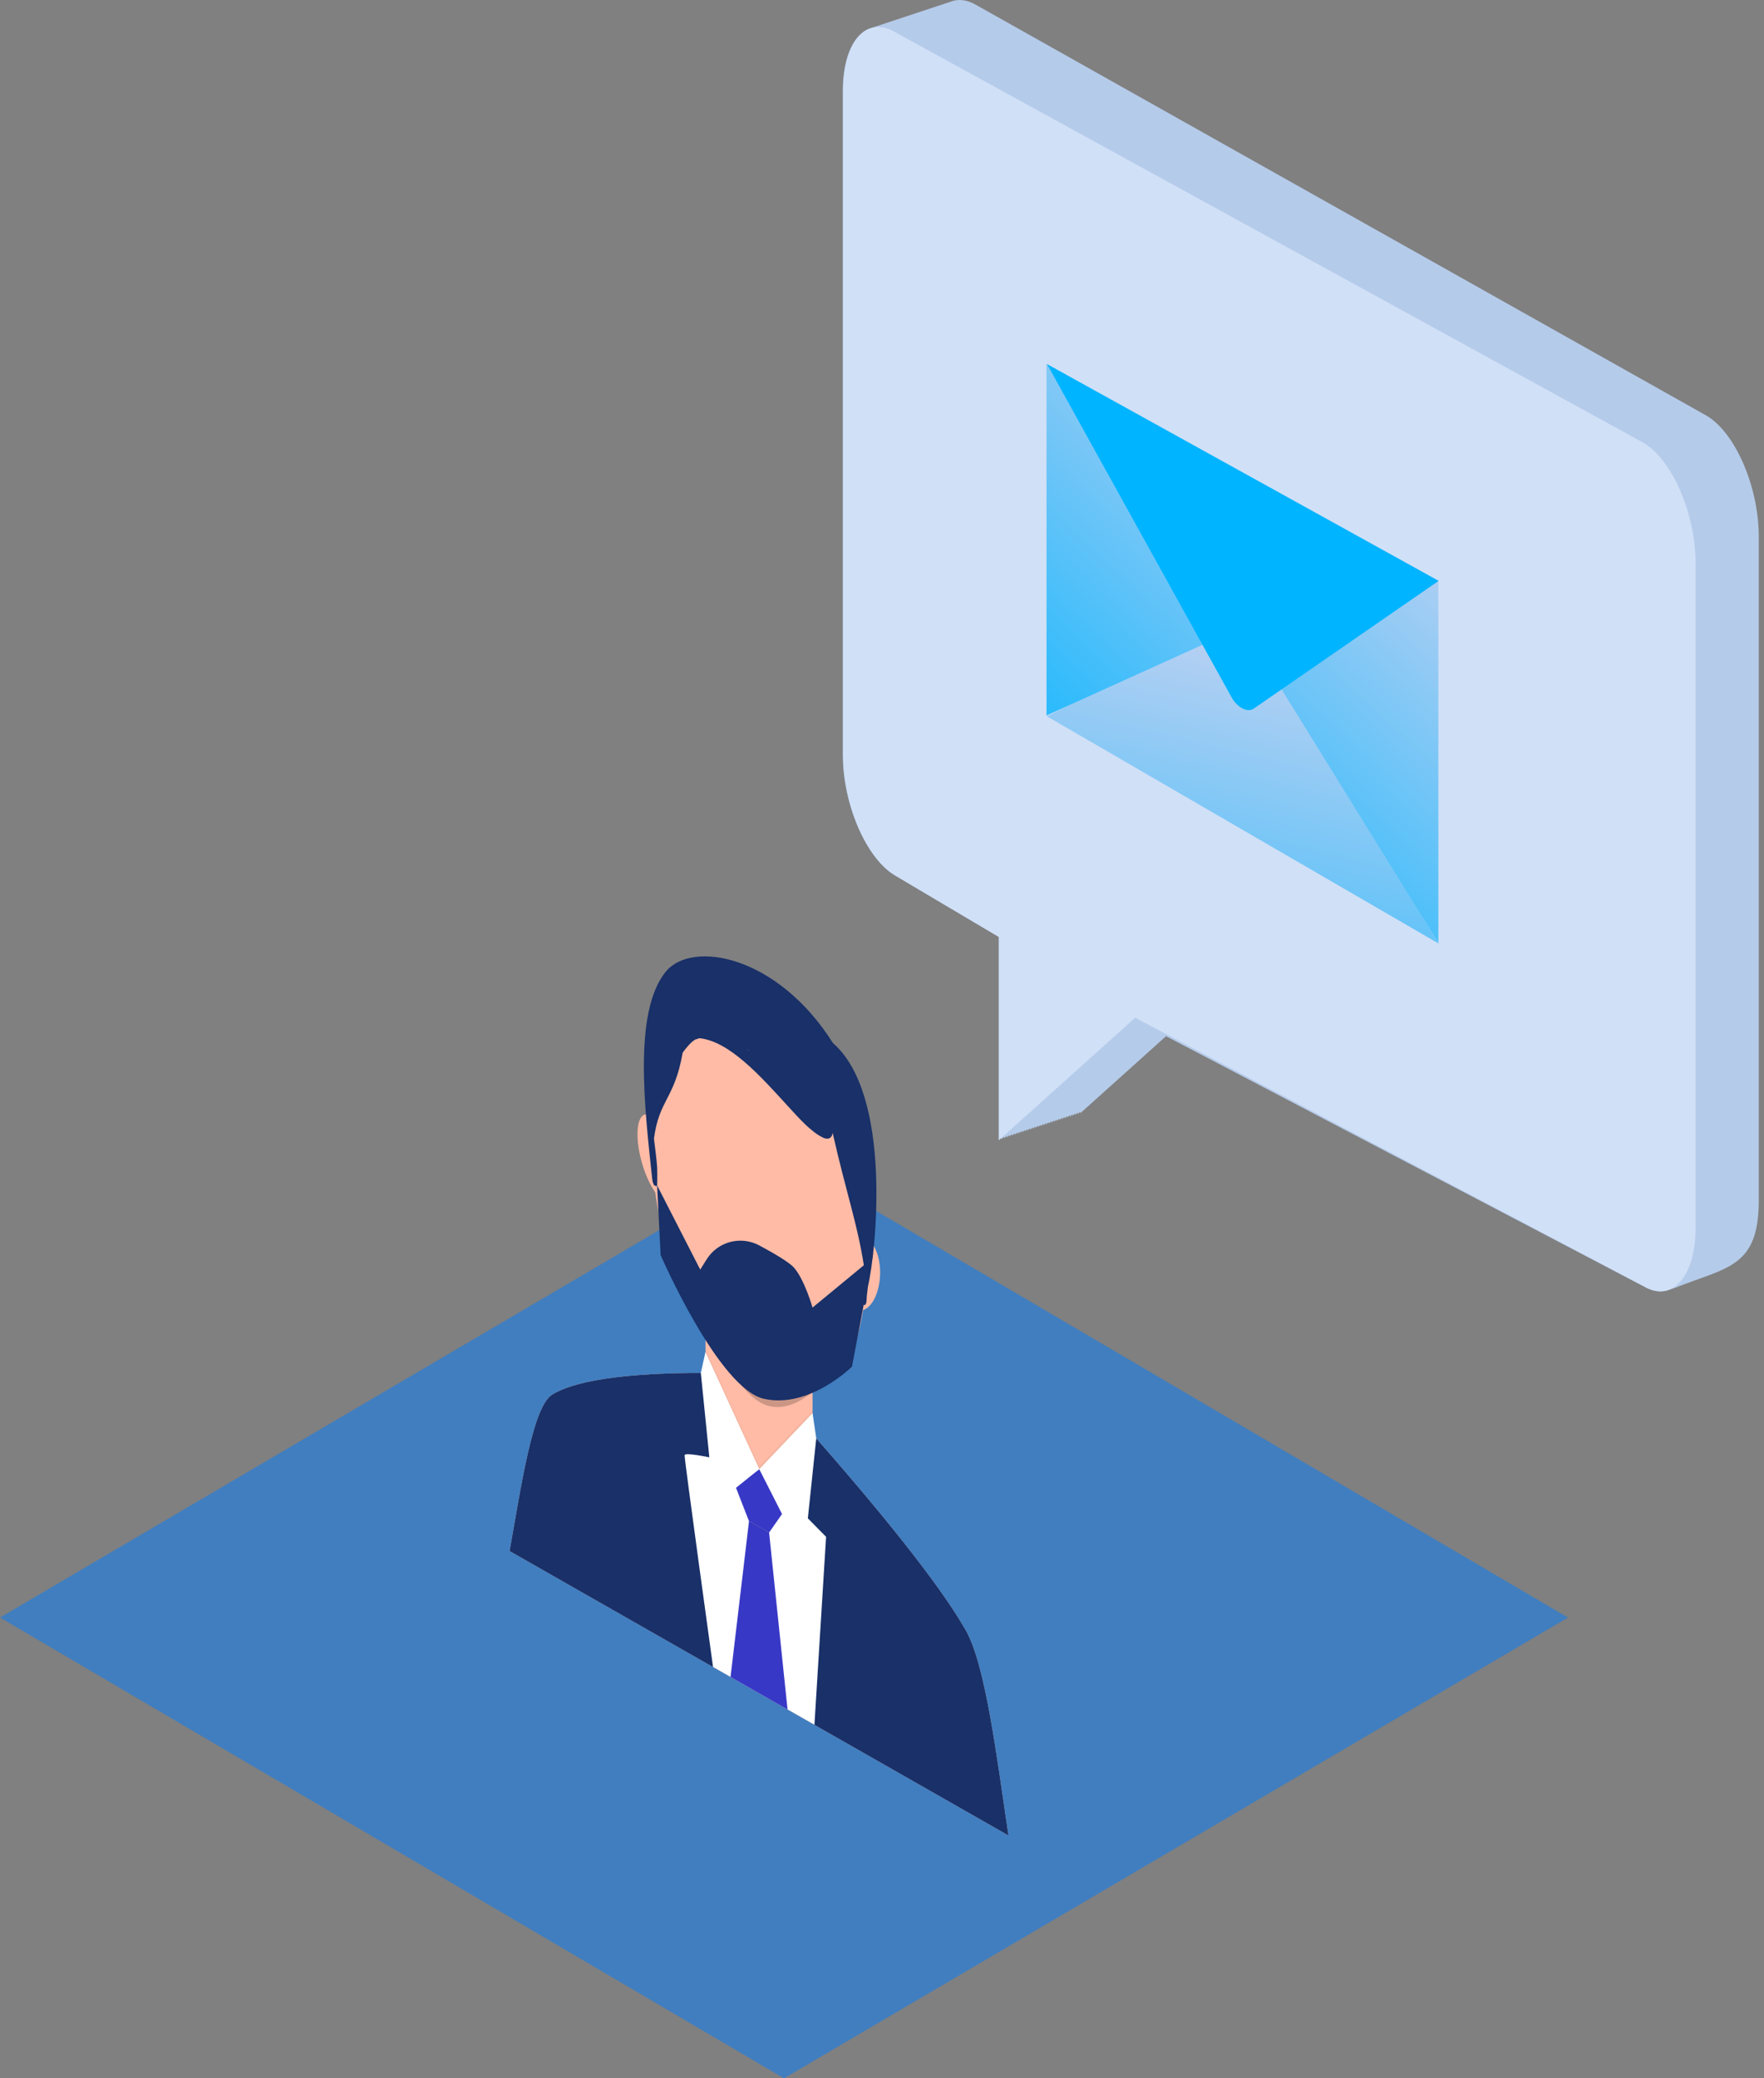 <svg width="90" height="106" viewBox="0 0 90 106" fill="none" xmlns="http://www.w3.org/2000/svg">
<rect x="0" y="0" width="90" height="106" fill="#808080" stroke="none"/>
<path opacity="0.5" d="M40 2.50361e-06L-6.32606e-06 23.499L40 47L80 23.501L40 2.50361e-06Z" transform="translate(0 59)" fill="#007DFF"/>
<path d="M44.073 21.203L6.821 0.262C6.337 -0.024 5.885 -0.067 5.494 0.09C5.45 0.102 5.404 0.118 5.36 0.134C5.314 0.147 5.27 0.162 5.225 0.178C5.181 0.191 5.135 0.206 5.091 0.224C5.046 0.236 5.002 0.251 4.958 0.268C4.912 0.28 4.868 0.295 4.822 0.312C4.777 0.324 4.733 0.339 4.689 0.356C4.643 0.368 4.599 0.383 4.554 0.401C4.508 0.414 4.464 0.429 4.42 0.445C4.375 0.458 4.33 0.473 4.285 0.49C4.241 0.502 4.195 0.517 4.151 0.535C4.106 0.547 4.062 0.563 4.016 0.579C3.972 0.591 3.928 0.607 3.883 0.623C3.837 0.636 3.793 0.651 3.749 0.667C3.703 0.68 3.659 0.695 3.614 0.713C3.57 0.725 3.524 0.74 3.48 0.757C3.435 0.769 3.39 0.784 3.345 0.801C3.301 0.813 3.255 0.828 3.211 0.846C3.166 0.859 3.122 0.874 3.078 0.89C3.032 0.903 2.988 0.918 2.943 0.934C2.897 0.947 2.853 0.962 2.809 0.979C2.763 0.991 2.719 1.006 2.674 1.024C2.63 1.036 2.584 1.052 2.54 1.068C2.495 1.08 2.451 1.096 2.405 1.112C2.361 1.125 2.317 1.14 2.271 1.156C2.226 1.169 2.182 1.184 2.136 1.202C2.092 1.214 2.048 1.229 2.003 1.246C1.957 1.258 1.913 1.273 1.868 1.29C1.823 1.302 1.779 1.317 1.734 1.335C1.69 1.348 1.644 1.363 1.6 1.379C1.555 1.392 1.511 1.407 1.465 1.423C0.597 1.662 1.00945e-06 2.853 1.00945e-06 4.641V38.498C1.00945e-06 41.026 1.191 43.779 2.659 44.649L7.955 47.786V58.144L8.089 58.024V58.1L8.224 57.98V58.056L8.358 57.936V58.012L8.493 57.892V57.968L8.626 57.848V57.924L8.761 57.804V57.88L8.895 57.76V57.835L9.029 57.716V57.791L9.164 57.672V57.747L9.298 57.627V57.703L9.433 57.583V57.659L9.566 57.539V57.615L9.7 57.495V57.571L9.835 57.451V57.527L9.969 57.407V57.483L10.104 57.363V57.439L10.238 57.319V57.395L10.373 57.275V57.351L10.506 57.231V57.306L10.64 57.187V57.262L10.775 57.143V57.218L10.909 57.099V57.174L11.044 57.054V57.13L11.178 57.01V57.086L11.313 56.966V57.042L11.446 56.922V56.998L11.581 56.878V56.954L11.715 56.834V56.91L11.849 56.79V56.866L11.984 56.746V56.822L12.117 56.702V56.778L16.491 52.849L40.852 65.605C41.338 65.892 41.788 65.933 42.18 65.776C42.225 65.764 42.269 65.749 42.313 65.732C42.359 65.72 42.403 65.705 42.449 65.688C45.114 64.619 46.733 64.665 46.733 61.224V27.366C46.731 24.827 45.541 22.074 44.073 21.203Z" transform="translate(43)" fill="#B5CBEA"/>
<path d="M40.837 21.205L2.659 0.264C1.191 -0.605 -6.56145e-06 0.738 -6.56145e-06 3.266V37.123C-6.56145e-06 39.65 1.191 42.404 2.659 43.274L7.955 46.411V56.769L14.904 50.528L40.837 64.216C42.305 65.087 43.496 63.743 43.496 61.215V27.358C43.495 24.829 42.305 22.076 40.837 21.205Z" transform="translate(43.014 1.379)" fill="#D0E0F7"/>
<path d="M9.983 -2.56281e-06L-1.29763e-05 4.933L19.995 16.53" transform="translate(53.408 31.596)" fill="url(#paint0_linear)"/>
<path d="M10.012 13.398L19.994 29.528V11.061L1.09408e-05 -9.22611e-06V17.931L10.012 13.398Z" transform="translate(53.393 18.559)" fill="url(#paint1_linear)"/>
<path d="M9.437 17.037C9.741 17.538 10.235 17.776 10.54 17.571L19.964 11.061V11.047L2.28993e-06 -8.71354e-06L9.437 17.037Z" transform="translate(53.423 18.573)" fill="#00B4FF"/>
<path fill-rule="evenodd" clip-rule="evenodd" d="M10.182 0.001C4.558 -0.027 2.869 0.706 2.202 1.088C1.176 1.674 0.606 5.72 -2.69188e-06 9.086L12.725 16.338L25.451 23.592C24.846 19.535 24.276 14.84 23.248 13.082C22.582 11.942 20.956 9.364 15.33 2.979L10.182 0.001Z" transform="translate(26 70.022)" fill="#F5DCCB"/>
<path fill-rule="evenodd" clip-rule="evenodd" d="M10.182 0.001C4.558 -0.025 2.869 0.707 2.202 1.089C1.176 1.676 0.606 5.721 -2.69188e-06 9.087L12.725 16.34L25.451 23.593C24.846 19.537 24.276 14.841 23.248 13.083C22.582 11.943 20.956 9.366 15.33 2.98L10.182 0.001Z" transform="translate(26 70.021)" fill="#193068"/>
<path fill-rule="evenodd" clip-rule="evenodd" d="M1.68242e-05 2.086V7.468V10.125C1.502 13.269 3.96 14.753 5.462 13.238V10.581V5.199C5.462 0.86 1.68242e-05 -2.253 1.68242e-05 2.086Z" transform="translate(35.995 61.492)" fill="#FFBBA6"/>
<path fill-rule="evenodd" clip-rule="evenodd" d="M0.507 0.004C0.988 0.074 1.6 1.126 1.873 2.355C2.148 3.584 1.979 4.522 1.498 4.451C1.017 4.381 0.405 3.33 0.133 2.1C-0.143 0.871 0.025 -0.067 0.507 0.004Z" transform="translate(32.524 56.834)" fill="#FFBBA6"/>
<path fill-rule="evenodd" clip-rule="evenodd" d="M1.499 0.213C1.016 -0.266 0.406 0.089 0.131 1.005C-0.143 1.921 0.027 3.052 0.506 3.53C0.987 4.01 1.599 3.654 1.873 2.738C2.148 1.822 1.98 0.69 1.499 0.213Z" transform="translate(42.899 63.102)" fill="#FFBBA6"/>
<path fill-rule="evenodd" clip-rule="evenodd" d="M3.812 0.758C3.812 0.758 -7.06618e-06 -0.242 -7.06618e-06 0.055C-7.06618e-06 0.354 1.451 10.851 1.451 10.851L6.625 13.8L7.219 4.212L3.812 0.758Z" transform="translate(34.928 74.17)" fill="white"/>
<path fill-rule="evenodd" clip-rule="evenodd" d="M-1.85067e-05 0.955L0.66 2.652C1.002 2.847 1.344 3.041 1.686 3.237L2.347 2.292L1.187 -8.40707e-06L-1.85067e-05 0.955Z" transform="translate(37.552 74.928)" fill="#3838C6"/>
<path fill-rule="evenodd" clip-rule="evenodd" d="M0.943 1.68141e-05L9.75806e-06 7.952L2.909 9.61L1.968 0.585L0.943 1.68141e-05Z" transform="translate(37.272 77.58)" fill="#3838C6"/>
<path fill-rule="evenodd" clip-rule="evenodd" d="M0.238 -1.91681e-05L1.1104e-05 1.062L0.667 7.678L2.984 5.97L0.238 -1.91681e-05Z" transform="translate(35.756 68.96)" fill="white"/>
<path opacity="0.2" d="M1.68242e-05 -1.04248e-05V0.255C1.68242e-05 0.255 1.396 3.185 2.726 4.019C4.058 4.854 5.462 3.512 5.462 3.512V3.123" transform="translate(35.995 67.471)" fill="black"/>
<path fill-rule="evenodd" clip-rule="evenodd" d="M5.696 0.861C-2.707 -3.927 0.513 12.745 1.062 14.196C1.668 15.794 4.339 20.079 5.696 20.853C7.052 21.627 9.723 20.385 10.328 19.477C10.877 18.652 14.098 5.65 5.696 0.861Z" transform="translate(33.036 49.845)" fill="#FFBBA6"/>
<path d="M9.649 4.424C6.812 -0.072 2.43 -0.853 1.107 0.792C-0.548 2.85 0.037 7.742 0.429 11.39C0.429 11.384 0.429 11.38 0.429 11.375C0.433 11.41 0.439 11.45 0.447 11.49C0.452 11.521 0.499 11.628 0.509 11.654C0.523 11.694 0.625 11.717 0.659 11.716C0.671 11.716 0.677 11.697 0.677 11.682C0.693 11.388 0.68 10.781 0.678 10.774C0.648 10.286 0.568 9.785 0.514 9.295C0.78 7.288 1.567 7.281 1.979 4.912C2.066 4.786 2.16 4.672 2.256 4.563C2.369 4.438 2.487 4.322 2.623 4.24C2.695 4.223 2.764 4.202 2.828 4.173C4.355 4.322 5.931 6.085 7.372 7.665C7.924 8.268 8.543 8.964 9.15 9.249C9.409 9.372 9.609 9.264 9.629 8.992C10.319 12.05 10.888 13.61 11.223 15.755C11.178 16.067 11.128 16.377 11.105 16.713C11.103 16.719 11.089 17.311 11.106 17.621C11.106 17.639 11.112 17.662 11.125 17.678C11.159 17.718 11.262 17.813 11.276 17.788C11.284 17.771 11.331 17.719 11.338 17.695C11.364 17.58 11.368 17.472 11.372 17.344C11.39 17.184 11.414 17.014 11.431 16.84C11.867 14.976 12.672 7.055 9.649 4.424ZM5.348 4.802C5.301 4.756 5.254 4.712 5.206 4.665C5.276 4.729 5.346 4.792 5.417 4.857C5.395 4.839 5.37 4.821 5.348 4.802Z" transform="translate(32.851 48.778)" fill="#193068"/>
<path fill-rule="evenodd" clip-rule="evenodd" d="M2.715 -5.71681e-06L2.904 1.285L2.277 7.244L-9.42157e-06 2.855L2.715 -5.71681e-06Z" transform="translate(38.742 72.073)" fill="white"/>
<path opacity="0.05" d="M1.68242e-05 0.105L2.745 6.073L5.462 3.218V3.113L2.745 5.95L1.68242e-05 -3.69911e-06V0.105Z" transform="translate(35.995 68.855)" fill="black"/>
<path opacity="0.1" fill-rule="evenodd" clip-rule="evenodd" d="M0.006 1.68141e-05L1.031 0.585L1.036 0.631L-3.36485e-07 0.04L0.006 1.68141e-05Z" transform="translate(38.209 77.58)" fill="black"/>
<path d="M2.533 3.763C3.098 2.865 4.263 2.557 5.202 3.055C5.955 3.457 6.729 3.909 6.981 4.191C7.52 4.798 7.93 6.23 7.93 6.23L10.545 4.074C10.545 4.074 11.02 3.384 11.02 3.485C11.02 3.585 9.943 9.24 9.943 9.24C9.943 9.24 7.788 11.393 5.465 10.887C3.141 10.383 0.179 3.552 0.179 3.552L-4.71079e-06 -5.38053e-06L2.2 4.293L2.533 3.763Z" transform="translate(33.526 60.46)" fill="#193068"/>
<defs>
<linearGradient id="paint0_linear" x2="1" gradientUnits="userSpaceOnUse" gradientTransform="matrix(22.914 -22.818 33.017 7.916 -26.205 20.928)">
<stop stop-color="#00B4FF"/>
<stop offset="1" stop-color="#B8D0F2"/>
</linearGradient>
<linearGradient id="paint1_linear" x2="1" gradientUnits="userSpaceOnUse" gradientTransform="matrix(18.396 -19.604 19.914 18.529 -10.602 16.445)">
<stop stop-color="#00B4FF"/>
<stop offset="1" stop-color="#B8D0F2"/>
</linearGradient>
</defs>
</svg>
